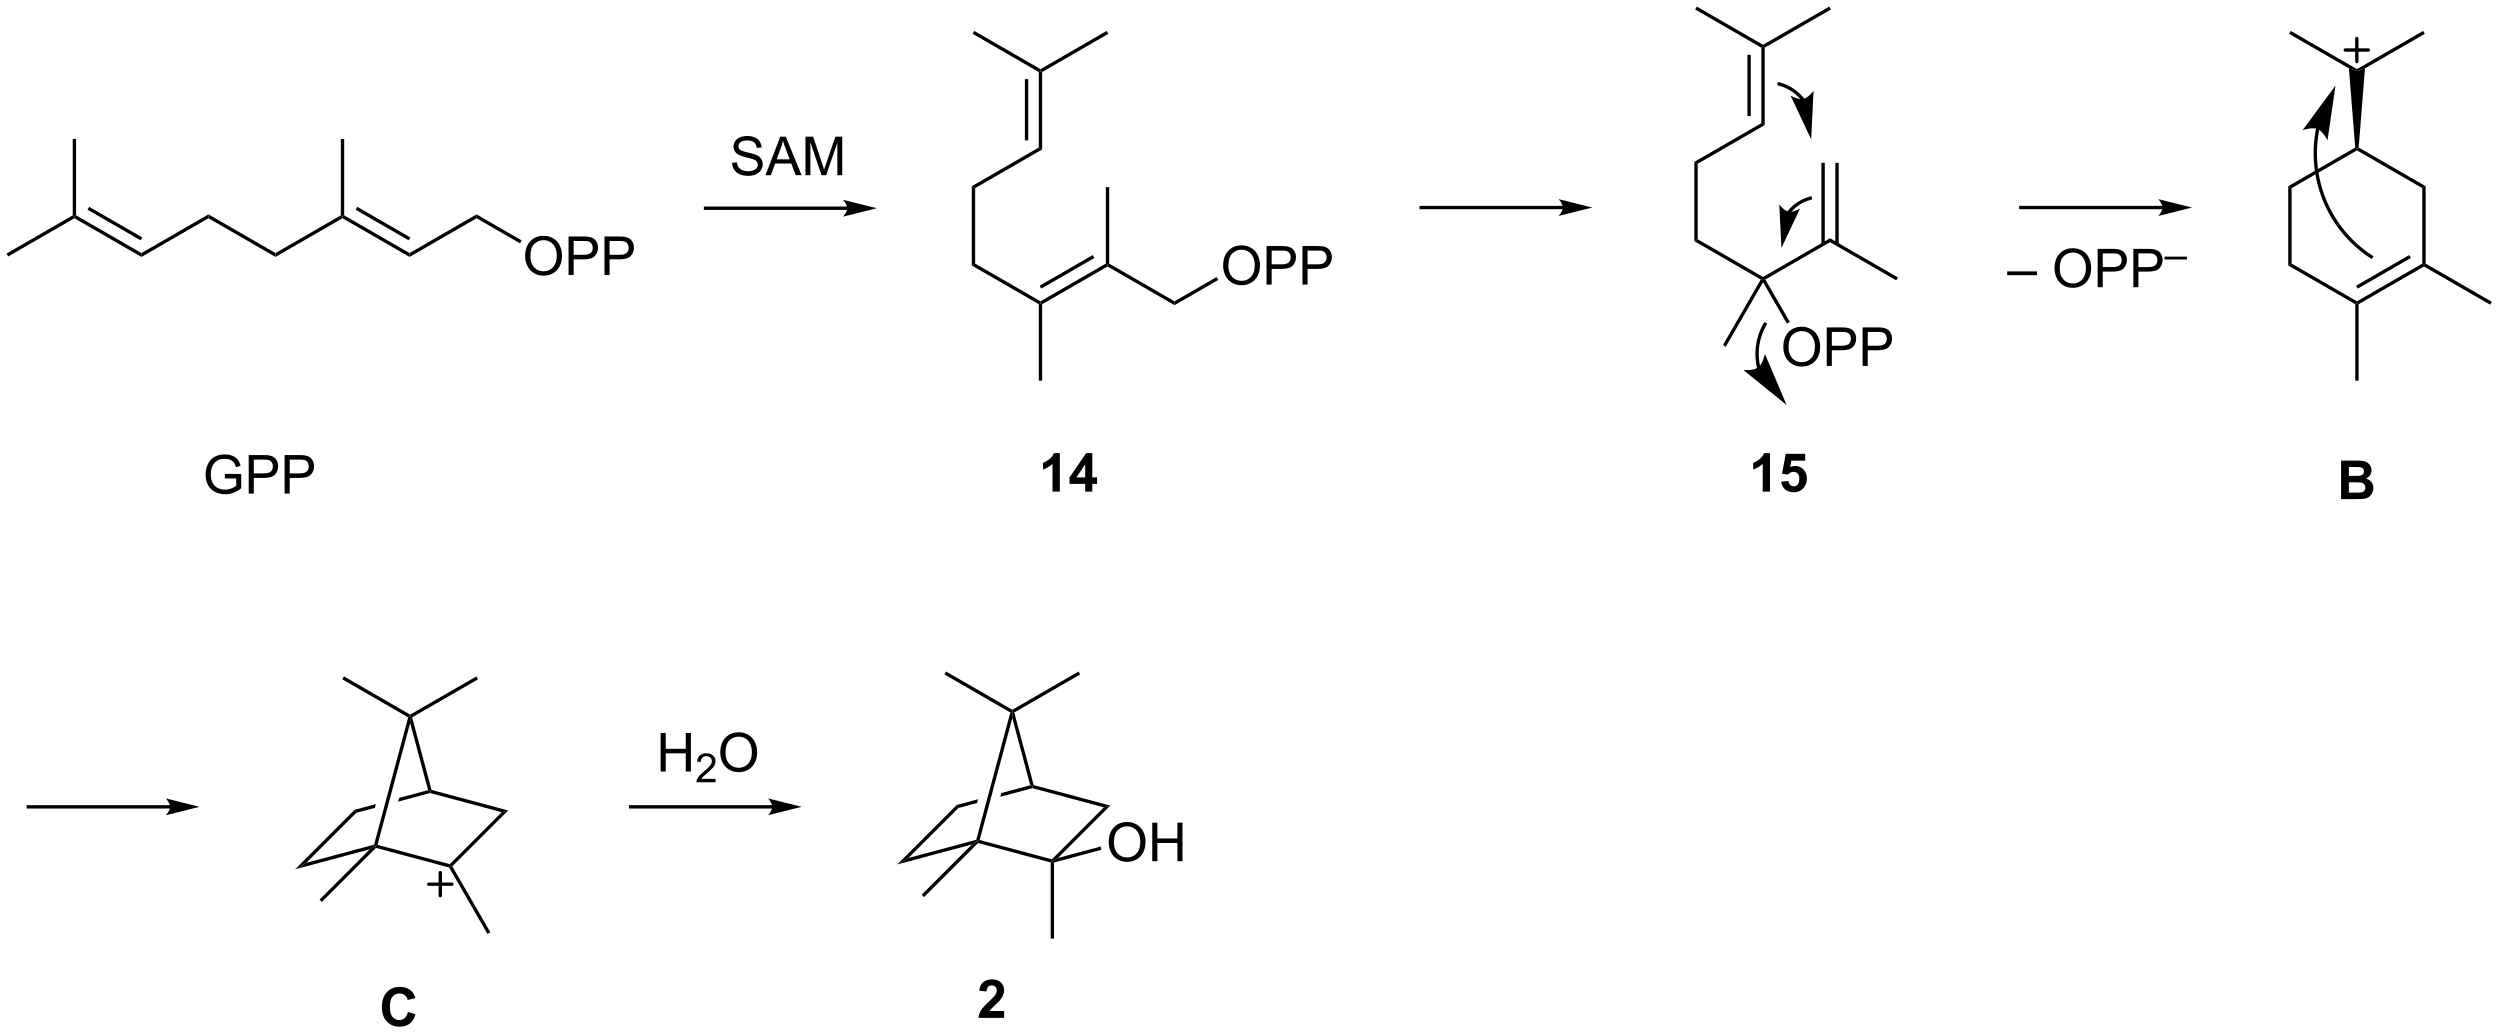 <?xml version="1.0" encoding="UTF-8"?>
<!DOCTYPE svg PUBLIC '-//W3C//DTD SVG 1.0//EN'
          'http://www.w3.org/TR/2001/REC-SVG-20010904/DTD/svg10.dtd'>
<svg stroke-dasharray="none" shape-rendering="auto" xmlns="http://www.w3.org/2000/svg" font-family="'Dialog'" text-rendering="auto" width="1019" fill-opacity="1" color-interpolation="auto" color-rendering="auto" preserveAspectRatio="xMidYMid meet" font-size="12px" viewBox="0 0 1019 422" fill="black" xmlns:xlink="http://www.w3.org/1999/xlink" stroke="black" image-rendering="auto" stroke-miterlimit="10" stroke-linecap="square" stroke-linejoin="miter" font-style="normal" stroke-width="1" height="422" stroke-dashoffset="0" font-weight="normal" stroke-opacity="1"
><!--Generated by the Batik Graphics2D SVG Generator--><defs id="genericDefs"
  /><g
  ><defs id="defs1"
    ><clipPath clipPathUnits="userSpaceOnUse" id="clipPath1"
      ><path d="M0.646 0.646 L382.512 0.646 L382.512 158.569 L0.646 158.569 L0.646 0.646 Z"
      /></clipPath
      ><clipPath clipPathUnits="userSpaceOnUse" id="clipPath2"
      ><path d="M26.065 233.593 L26.065 387.124 L397.313 387.124 L397.313 233.593 Z"
      /></clipPath
    ></defs
    ><g transform="scale(2.667,2.667) translate(-0.646,-0.646) matrix(1.029,0,0,1.029,-26.165,-239.627)"
    ><path d="M151.896 264.178 L130.844 264.178 L130.594 264.178 L130.594 264.678 L130.844 264.678 L151.896 264.678 L152.146 264.678 L152.146 264.178 L151.896 264.178 ZM156.271 264.428 L151.271 263.178 C151.271 263.178 151.896 263.881 151.896 264.428 C151.896 264.974 151.271 265.678 151.271 265.678 Z" stroke="none" clip-path="url(#clipPath2)"
    /></g
    ><g transform="matrix(2.743,0,0,2.743,-71.494,-640.729)"
    ><path d="M59.479 304.688 L59.479 304.016 L61.906 304.014 L61.906 306.139 Q61.346 306.584 60.752 306.81 Q60.158 307.034 59.533 307.034 Q58.69 307.034 58 306.673 Q57.312 306.31 56.961 305.628 Q56.609 304.943 56.609 304.099 Q56.609 303.264 56.958 302.54 Q57.307 301.813 57.963 301.462 Q58.619 301.11 59.476 301.11 Q60.096 301.11 60.599 301.313 Q61.101 301.514 61.385 301.873 Q61.672 302.232 61.82 302.81 L61.135 302.998 Q61.007 302.56 60.815 302.31 Q60.625 302.06 60.268 301.909 Q59.914 301.758 59.479 301.758 Q58.961 301.758 58.58 301.917 Q58.203 302.076 57.968 302.334 Q57.737 302.592 57.609 302.899 Q57.39 303.43 57.39 304.053 Q57.39 304.818 57.653 305.334 Q57.916 305.849 58.419 306.099 Q58.924 306.349 59.492 306.349 Q59.984 306.349 60.453 306.159 Q60.922 305.969 61.164 305.756 L61.164 304.688 L59.479 304.688 ZM63.022 306.935 L63.022 301.209 L65.183 301.209 Q65.754 301.209 66.053 301.264 Q66.475 301.334 66.759 301.532 Q67.045 301.727 67.22 302.084 Q67.394 302.438 67.394 302.865 Q67.394 303.594 66.928 304.102 Q66.465 304.607 65.248 304.607 L63.78 304.607 L63.78 306.935 L63.022 306.935 ZM63.78 303.93 L65.261 303.93 Q65.996 303.93 66.303 303.657 Q66.613 303.383 66.613 302.889 Q66.613 302.529 66.431 302.274 Q66.248 302.016 65.951 301.935 Q65.761 301.883 65.246 301.883 L63.78 301.883 L63.78 303.93 ZM68.358 306.935 L68.358 301.209 L70.519 301.209 Q71.09 301.209 71.389 301.264 Q71.811 301.334 72.095 301.532 Q72.381 301.727 72.556 302.084 Q72.73 302.438 72.73 302.865 Q72.73 303.594 72.264 304.102 Q71.8 304.607 70.584 304.607 L69.115 304.607 L69.115 306.935 L68.358 306.935 ZM69.115 303.93 L70.597 303.93 Q71.332 303.93 71.639 303.657 Q71.949 303.383 71.949 302.889 Q71.949 302.529 71.766 302.274 Q71.584 302.016 71.287 301.935 Q71.097 301.883 70.582 301.883 L69.115 301.883 L69.115 303.93 Z" stroke="none" clip-path="url(#clipPath2)"
    /></g
    ><g transform="matrix(2.743,0,0,2.743,-71.494,-640.729)"
    ><path d="M27.287 271.696 L27.037 271.263 L36.871 265.585 L37.121 265.729 L37.121 266.018 Z" stroke="none" clip-path="url(#clipPath2)"
    /></g
    ><g transform="matrix(2.743,0,0,2.743,-71.494,-640.729)"
    ><path d="M37.371 265.585 L37.121 265.729 L36.871 265.585 L36.871 254.229 L37.371 254.229 Z" stroke="none" clip-path="url(#clipPath2)"
    /></g
    ><g transform="matrix(2.743,0,0,2.743,-71.494,-640.729)"
    ><path d="M37.121 266.018 L37.121 265.729 L37.371 265.585 L47.081 271.19 L47.081 271.768 ZM39.066 264.75 L46.956 269.305 L47.206 268.872 L39.316 264.317 Z" stroke="none" clip-path="url(#clipPath2)"
    /></g
    ><g transform="matrix(2.743,0,0,2.743,-71.494,-640.729)"
    ><path d="M47.081 271.768 L47.081 271.19 L57.04 265.44 L57.04 266.018 Z" stroke="none" clip-path="url(#clipPath2)"
    /></g
    ><g transform="matrix(2.743,0,0,2.743,-71.494,-640.729)"
    ><path d="M57.04 266.018 L57.04 265.44 L66.999 271.19 L66.999 271.768 Z" stroke="none" clip-path="url(#clipPath2)"
    /></g
    ><g transform="matrix(2.743,0,0,2.743,-71.494,-640.729)"
    ><path d="M66.999 271.768 L66.999 271.19 L76.708 265.585 L76.958 265.729 L76.958 266.018 Z" stroke="none" clip-path="url(#clipPath2)"
    /></g
    ><g transform="matrix(2.743,0,0,2.743,-71.494,-640.729)"
    ><path d="M77.208 265.585 L76.958 265.729 L76.708 265.585 L76.708 254.229 L77.208 254.229 Z" stroke="none" clip-path="url(#clipPath2)"
    /></g
    ><g transform="matrix(2.743,0,0,2.743,-71.494,-640.729)"
    ><path d="M76.958 266.018 L76.958 265.729 L77.208 265.585 L86.918 271.19 L86.918 271.768 ZM78.903 264.75 L86.793 269.305 L87.043 268.872 L79.153 264.317 Z" stroke="none" clip-path="url(#clipPath2)"
    /></g
    ><g transform="matrix(2.743,0,0,2.743,-71.494,-640.729)"
    ><path d="M86.918 271.768 L86.918 271.19 L96.877 265.44 L96.877 266.018 Z" stroke="none" clip-path="url(#clipPath2)"
    /></g
    ><g transform="matrix(2.743,0,0,2.743,-71.494,-640.729)"
    ><path d="M104.099 271.665 Q104.099 270.238 104.865 269.433 Q105.631 268.626 106.841 268.626 Q107.633 268.626 108.269 269.006 Q108.907 269.384 109.24 270.061 Q109.576 270.738 109.576 271.597 Q109.576 272.47 109.224 273.157 Q108.873 273.845 108.227 274.199 Q107.584 274.553 106.836 274.553 Q106.029 274.553 105.391 274.162 Q104.756 273.769 104.427 273.095 Q104.099 272.418 104.099 271.665 ZM104.881 271.675 Q104.881 272.712 105.435 273.308 Q105.993 273.902 106.834 273.902 Q107.688 273.902 108.24 273.3 Q108.795 272.699 108.795 271.595 Q108.795 270.894 108.558 270.373 Q108.321 269.853 107.865 269.566 Q107.412 269.277 106.844 269.277 Q106.039 269.277 105.459 269.832 Q104.881 270.384 104.881 271.675 ZM110.551 274.454 L110.551 268.728 L112.713 268.728 Q113.283 268.728 113.582 268.782 Q114.004 268.853 114.288 269.05 Q114.575 269.246 114.749 269.603 Q114.924 269.957 114.924 270.384 Q114.924 271.113 114.457 271.621 Q113.994 272.126 112.778 272.126 L111.309 272.126 L111.309 274.454 L110.551 274.454 ZM111.309 271.449 L112.791 271.449 Q113.525 271.449 113.832 271.175 Q114.142 270.902 114.142 270.407 Q114.142 270.048 113.96 269.793 Q113.778 269.535 113.481 269.454 Q113.291 269.402 112.775 269.402 L111.309 269.402 L111.309 271.449 ZM115.887 274.454 L115.887 268.728 L118.049 268.728 Q118.619 268.728 118.918 268.782 Q119.34 268.853 119.624 269.05 Q119.91 269.246 120.085 269.603 Q120.26 269.957 120.26 270.384 Q120.26 271.113 119.793 271.621 Q119.33 272.126 118.114 272.126 L116.645 272.126 L116.645 274.454 L115.887 274.454 ZM116.645 271.449 L118.127 271.449 Q118.861 271.449 119.168 271.175 Q119.478 270.902 119.478 270.407 Q119.478 270.048 119.296 269.793 Q119.114 269.535 118.817 269.454 Q118.627 269.402 118.111 269.402 L116.645 269.402 L116.645 271.449 Z" stroke="none" clip-path="url(#clipPath2)"
    /></g
    ><g transform="matrix(2.743,0,0,2.743,-71.494,-640.729)"
    ><path d="M96.877 266.018 L96.877 265.44 L103.584 269.313 L103.334 269.746 Z" stroke="none" clip-path="url(#clipPath2)"
    /></g
    ><g transform="matrix(2.743,0,0,2.743,-71.494,-640.729)"
    ><path d="M134.847 257.777 L135.564 257.714 Q135.613 258.144 135.798 258.42 Q135.985 258.696 136.376 258.865 Q136.767 259.034 137.254 259.034 Q137.689 259.034 138.019 258.907 Q138.353 258.777 138.514 258.553 Q138.675 258.329 138.675 258.063 Q138.675 257.792 138.519 257.592 Q138.363 257.391 138.004 257.253 Q137.774 257.165 136.985 256.975 Q136.196 256.784 135.879 256.618 Q135.47 256.402 135.267 256.084 Q135.066 255.766 135.066 255.37 Q135.066 254.938 135.311 254.561 Q135.558 254.183 136.03 253.988 Q136.504 253.792 137.082 253.792 Q137.72 253.792 138.204 253.998 Q138.691 254.204 138.952 254.602 Q139.215 255.001 139.235 255.503 L138.509 255.558 Q138.449 255.016 138.11 254.74 Q137.774 254.462 137.113 254.462 Q136.425 254.462 136.11 254.714 Q135.798 254.964 135.798 255.321 Q135.798 255.628 136.019 255.829 Q136.238 256.027 137.162 256.238 Q138.087 256.446 138.431 256.602 Q138.931 256.831 139.168 257.186 Q139.407 257.54 139.407 258.001 Q139.407 258.456 139.144 258.863 Q138.884 259.266 138.392 259.493 Q137.902 259.717 137.29 259.717 Q136.511 259.717 135.985 259.49 Q135.462 259.261 135.162 258.808 Q134.863 258.352 134.847 257.777 ZM139.811 259.618 L142.011 253.891 L142.829 253.891 L145.173 259.618 L144.308 259.618 L143.642 257.884 L141.246 257.884 L140.618 259.618 L139.811 259.618 ZM141.465 257.266 L143.407 257.266 L142.808 255.68 Q142.535 254.956 142.402 254.493 Q142.293 255.042 142.095 255.587 L141.465 257.266 ZM145.754 259.618 L145.754 253.891 L146.894 253.891 L148.251 257.946 Q148.439 258.511 148.524 258.792 Q148.621 258.48 148.829 257.876 L150.199 253.891 L151.22 253.891 L151.22 259.618 L150.488 259.618 L150.488 254.824 L148.824 259.618 L148.142 259.618 L146.485 254.743 L146.485 259.618 L145.754 259.618 Z" stroke="none" clip-path="url(#clipPath2)"
    /></g
    ><g transform="matrix(2.743,0,0,2.743,-71.494,-640.729)"
    ><path d="M170.467 273.042 L170.967 272.754 L180.676 278.359 L180.676 278.648 L180.426 278.792 Z" stroke="none" clip-path="url(#clipPath2)"
    /></g
    ><g transform="matrix(2.743,0,0,2.743,-71.494,-640.729)"
    ><path d="M180.926 278.792 L180.676 278.648 L180.676 278.359 L190.386 272.754 L190.636 272.898 L190.636 273.187 ZM180.801 276.474 L188.691 271.919 L188.441 271.486 L180.551 276.041 Z" stroke="none" clip-path="url(#clipPath2)"
    /></g
    ><g transform="matrix(2.743,0,0,2.743,-71.494,-640.729)"
    ><path d="M190.636 273.187 L190.636 272.898 L190.886 272.754 L200.595 278.359 L200.595 278.937 Z" stroke="none" clip-path="url(#clipPath2)"
    /></g
    ><g transform="matrix(2.743,0,0,2.743,-71.494,-640.729)"
    ><path d="M207.817 273.084 Q207.817 271.657 208.583 270.852 Q209.349 270.045 210.559 270.045 Q211.351 270.045 211.987 270.425 Q212.625 270.803 212.958 271.48 Q213.294 272.157 213.294 273.016 Q213.294 273.889 212.942 274.576 Q212.591 275.264 211.945 275.618 Q211.302 275.972 210.554 275.972 Q209.747 275.972 209.109 275.581 Q208.474 275.188 208.145 274.514 Q207.817 273.837 207.817 273.084 ZM208.599 273.094 Q208.599 274.131 209.153 274.727 Q209.71 275.321 210.552 275.321 Q211.406 275.321 211.958 274.719 Q212.512 274.118 212.512 273.014 Q212.512 272.313 212.276 271.792 Q212.039 271.271 211.583 270.985 Q211.13 270.696 210.562 270.696 Q209.757 270.696 209.177 271.251 Q208.599 271.803 208.599 273.094 ZM214.269 275.873 L214.269 270.146 L216.43 270.146 Q217.001 270.146 217.3 270.201 Q217.722 270.271 218.006 270.469 Q218.292 270.665 218.467 271.021 Q218.641 271.376 218.641 271.803 Q218.641 272.532 218.175 273.04 Q217.712 273.545 216.496 273.545 L215.027 273.545 L215.027 275.873 L214.269 275.873 ZM215.027 272.868 L216.509 272.868 Q217.243 272.868 217.55 272.594 Q217.86 272.321 217.86 271.826 Q217.86 271.467 217.678 271.212 Q217.496 270.954 217.199 270.873 Q217.009 270.821 216.493 270.821 L215.027 270.821 L215.027 272.868 ZM219.605 275.873 L219.605 270.146 L221.766 270.146 Q222.337 270.146 222.636 270.201 Q223.058 270.271 223.342 270.469 Q223.628 270.665 223.803 271.021 Q223.977 271.376 223.977 271.803 Q223.977 272.532 223.511 273.04 Q223.048 273.545 221.832 273.545 L220.363 273.545 L220.363 275.873 L219.605 275.873 ZM220.363 272.868 L221.845 272.868 Q222.579 272.868 222.886 272.594 Q223.196 272.321 223.196 271.826 Q223.196 271.467 223.014 271.212 Q222.832 270.954 222.535 270.873 Q222.345 270.821 221.829 270.821 L220.363 270.821 L220.363 272.868 Z" stroke="none" clip-path="url(#clipPath2)"
    /></g
    ><g transform="matrix(2.743,0,0,2.743,-71.494,-640.729)"
    ><path d="M200.595 278.937 L200.595 278.359 L206.842 274.752 L207.092 275.185 Z" stroke="none" clip-path="url(#clipPath2)"
    /></g
    ><g transform="matrix(2.743,0,0,2.743,-71.494,-640.729)"
    ><path d="M170.967 272.754 L170.467 273.042 L170.467 261.254 L170.967 261.542 Z" stroke="none" clip-path="url(#clipPath2)"
    /></g
    ><g transform="matrix(2.743,0,0,2.743,-71.494,-640.729)"
    ><path d="M170.967 261.542 L170.467 261.254 L180.426 255.504 L180.926 255.792 Z" stroke="none" clip-path="url(#clipPath2)"
    /></g
    ><g transform="matrix(2.743,0,0,2.743,-71.494,-640.729)"
    ><path d="M180.926 255.792 L180.426 255.504 L180.426 244.292 L180.676 244.148 L180.926 244.292 ZM178.856 254.453 L178.856 245.343 L178.356 245.343 L178.356 254.453 Z" stroke="none" clip-path="url(#clipPath2)"
    /></g
    ><g transform="matrix(2.743,0,0,2.743,-71.494,-640.729)"
    ><path d="M180.676 243.859 L180.676 244.148 L180.426 244.292 L170.592 238.614 L170.842 238.181 Z" stroke="none" clip-path="url(#clipPath2)"
    /></g
    ><g transform="matrix(2.743,0,0,2.743,-71.494,-640.729)"
    ><path d="M180.926 244.292 L180.676 244.148 L180.676 243.859 L190.511 238.181 L190.761 238.614 Z" stroke="none" clip-path="url(#clipPath2)"
    /></g
    ><g transform="matrix(2.743,0,0,2.743,-71.494,-640.729)"
    ><path d="M258.298 264.178 L237.246 264.178 L236.996 264.178 L236.996 264.678 L237.246 264.678 L258.298 264.678 L258.548 264.678 L258.548 264.178 L258.298 264.178 ZM262.673 264.428 L257.673 263.178 C257.673 263.178 258.298 263.881 258.298 264.428 C258.298 264.974 257.673 265.678 257.673 265.678 Z" stroke="none" clip-path="url(#clipPath2)"
    /></g
    ><g transform="matrix(2.743,0,0,2.743,-71.494,-640.729)"
    ><path d="M324.327 274.483 L324.327 273.919 L328.75 273.919 L328.75 274.483 L324.327 274.483 ZM331.358 273.489 Q331.358 272.071 332.119 271.271 Q332.88 270.469 334.083 270.469 Q334.87 270.469 335.502 270.847 Q336.136 271.222 336.467 271.895 Q336.801 272.568 336.801 273.422 Q336.801 274.289 336.451 274.972 Q336.102 275.655 335.46 276.007 Q334.821 276.359 334.078 276.359 Q333.276 276.359 332.642 275.971 Q332.01 275.58 331.684 274.91 Q331.358 274.237 331.358 273.489 ZM332.135 273.5 Q332.135 274.529 332.686 275.122 Q333.24 275.712 334.076 275.712 Q334.925 275.712 335.473 275.114 Q336.024 274.517 336.024 273.419 Q336.024 272.723 335.789 272.206 Q335.553 271.688 335.101 271.403 Q334.65 271.116 334.086 271.116 Q333.286 271.116 332.709 271.667 Q332.135 272.216 332.135 273.5 ZM337.77 276.261 L337.77 270.57 L339.918 270.57 Q340.485 270.57 340.782 270.624 Q341.201 270.694 341.483 270.891 Q341.768 271.085 341.942 271.44 Q342.115 271.791 342.115 272.216 Q342.115 272.941 341.652 273.445 Q341.191 273.947 339.983 273.947 L338.523 273.947 L338.523 276.261 L337.77 276.261 ZM338.523 273.274 L339.995 273.274 Q340.725 273.274 341.031 273.003 Q341.339 272.731 341.339 272.239 Q341.339 271.882 341.157 271.628 Q340.976 271.372 340.681 271.292 Q340.492 271.24 339.98 271.24 L338.523 271.24 L338.523 273.274 ZM343.072 276.261 L343.072 270.57 L345.22 270.57 Q345.787 270.57 346.085 270.624 Q346.504 270.694 346.786 270.891 Q347.071 271.085 347.244 271.44 Q347.418 271.791 347.418 272.216 Q347.418 272.941 346.954 273.445 Q346.494 273.947 345.285 273.947 L343.825 273.947 L343.825 276.261 L343.072 276.261 ZM343.825 273.274 L345.298 273.274 Q346.028 273.274 346.333 273.003 Q346.641 272.731 346.641 272.239 Q346.641 271.882 346.46 271.628 Q346.279 271.372 345.984 271.292 Q345.795 271.24 345.283 271.24 L343.825 271.24 L343.825 273.274 Z" stroke="none" clip-path="url(#clipPath2)"
    /></g
    ><g transform="matrix(2.743,0,0,2.743,-71.494,-640.729)"
    ><path d="M347.713 272.145 L347.713 271.722 L351.03 271.722 L351.03 272.145 L347.713 272.145 Z" stroke="none" clip-path="url(#clipPath2)"
    /></g
    ><g transform="matrix(2.743,0,0,2.743,-71.494,-640.729)"
    ><path d="M180.426 278.792 L180.676 278.648 L180.926 278.792 L180.926 290.148 L180.426 290.148 Z" stroke="none" clip-path="url(#clipPath2)"
    /></g
    ><g transform="matrix(2.743,0,0,2.743,-71.494,-640.729)"
    ><path d="M190.886 272.754 L190.636 272.898 L190.386 272.754 L190.386 261.398 L190.886 261.398 Z" stroke="none" clip-path="url(#clipPath2)"
    /></g
    ><g transform="matrix(2.743,0,0,2.743,-71.494,-640.729)"
    ><path d="M277.835 269.425 L278.335 269.137 L288.044 274.743 L288.044 275.031 L287.703 275.123 Z" stroke="none" clip-path="url(#clipPath2)"
    /></g
    ><g transform="matrix(2.743,0,0,2.743,-71.494,-640.729)"
    ><path d="M288.386 275.123 L288.044 275.031 L288.044 274.743 L298.003 268.993 L298.003 269.57 Z" stroke="none" clip-path="url(#clipPath2)"
    /></g
    ><g transform="matrix(2.743,0,0,2.743,-71.494,-640.729)"
    ><path d="M299.288 269.879 L299.288 257.781 L298.788 257.781 L298.788 269.879 ZM297.219 269.879 L297.219 257.781 L296.719 257.781 L296.719 269.879 Z" stroke="none" clip-path="url(#clipPath2)"
    /></g
    ><g transform="matrix(2.743,0,0,2.743,-71.494,-640.729)"
    ><path d="M298.003 269.57 L298.003 268.993 L308.088 274.815 L307.838 275.248 Z" stroke="none" clip-path="url(#clipPath2)"
    /></g
    ><g transform="matrix(2.743,0,0,2.743,-71.494,-640.729)"
    ><path d="M278.335 269.137 L277.835 269.425 L277.835 257.637 L278.335 257.925 Z" stroke="none" clip-path="url(#clipPath2)"
    /></g
    ><g transform="matrix(2.743,0,0,2.743,-71.494,-640.729)"
    ><path d="M278.335 257.925 L277.835 257.637 L287.794 251.887 L288.294 252.175 Z" stroke="none" clip-path="url(#clipPath2)"
    /></g
    ><g transform="matrix(2.743,0,0,2.743,-71.494,-640.729)"
    ><path d="M288.294 252.175 L287.794 251.887 L287.794 240.675 L288.044 240.531 L288.294 240.675 ZM286.224 250.836 L286.224 241.726 L285.724 241.726 L285.724 250.836 Z" stroke="none" clip-path="url(#clipPath2)"
    /></g
    ><g transform="matrix(2.743,0,0,2.743,-71.494,-640.729)"
    ><path d="M288.044 240.243 L288.044 240.531 L287.794 240.675 L277.96 234.998 L278.21 234.565 Z" stroke="none" clip-path="url(#clipPath2)"
    /></g
    ><g transform="matrix(2.743,0,0,2.743,-71.494,-640.729)"
    ><path d="M288.294 240.675 L288.044 240.531 L288.044 240.243 L297.878 234.565 L298.128 234.998 Z" stroke="none" clip-path="url(#clipPath2)"
    /></g
    ><g transform="matrix(2.743,0,0,2.743,-71.494,-640.729)"
    ><path d="M287.703 275.123 L288.044 275.031 L288.044 275.531 L282.511 285.115 L282.078 284.865 Z" stroke="none" clip-path="url(#clipPath2)"
    /></g
    ><g transform="matrix(2.743,0,0,2.743,-71.494,-640.729)"
    ><path d="M291.057 285.176 Q291.057 283.749 291.823 282.945 Q292.589 282.137 293.799 282.137 Q294.591 282.137 295.226 282.518 Q295.865 282.895 296.198 283.572 Q296.534 284.249 296.534 285.109 Q296.534 285.981 296.182 286.669 Q295.831 287.356 295.185 287.71 Q294.542 288.065 293.794 288.065 Q292.987 288.065 292.349 287.674 Q291.714 287.281 291.385 286.606 Q291.057 285.929 291.057 285.176 ZM291.839 285.187 Q291.839 286.223 292.393 286.82 Q292.95 287.413 293.792 287.413 Q294.646 287.413 295.198 286.812 Q295.752 286.21 295.752 285.106 Q295.752 284.406 295.515 283.885 Q295.279 283.364 294.823 283.077 Q294.37 282.788 293.802 282.788 Q292.997 282.788 292.417 283.343 Q291.839 283.895 291.839 285.187 ZM297.509 287.966 L297.509 282.239 L299.671 282.239 Q300.241 282.239 300.54 282.294 Q300.962 282.364 301.246 282.562 Q301.533 282.757 301.707 283.114 Q301.881 283.468 301.881 283.895 Q301.881 284.624 301.415 285.132 Q300.952 285.637 299.736 285.637 L298.267 285.637 L298.267 287.966 L297.509 287.966 ZM298.267 284.96 L299.749 284.96 Q300.483 284.96 300.79 284.687 Q301.1 284.413 301.1 283.919 Q301.1 283.559 300.918 283.304 Q300.736 283.046 300.439 282.966 Q300.249 282.913 299.733 282.913 L298.267 282.913 L298.267 284.96 ZM302.845 287.966 L302.845 282.239 L305.006 282.239 Q305.577 282.239 305.876 282.294 Q306.298 282.364 306.582 282.562 Q306.868 282.757 307.043 283.114 Q307.217 283.468 307.217 283.895 Q307.217 284.624 306.751 285.132 Q306.288 285.637 305.072 285.637 L303.603 285.637 L303.603 287.966 L302.845 287.966 ZM303.603 284.96 L305.085 284.96 Q305.819 284.96 306.126 284.687 Q306.436 284.413 306.436 283.919 Q306.436 283.559 306.254 283.304 Q306.072 283.046 305.775 282.966 Q305.585 282.913 305.069 282.913 L303.603 282.913 L303.603 284.96 Z" stroke="none" clip-path="url(#clipPath2)"
    /></g
    ><g transform="matrix(2.743,0,0,2.743,-71.494,-640.729)"
    ><path d="M288.044 275.531 L288.044 275.031 L288.386 275.123 L292.022 281.421 L291.589 281.671 Z" stroke="none" clip-path="url(#clipPath2)"
    /></g
    ><g transform="matrix(2.743,0,0,2.743,-71.494,-640.729)"
    ><path d="M347.408 264.178 L326.356 264.178 L326.106 264.178 L326.106 264.678 L326.356 264.678 L347.408 264.678 L347.658 264.678 L347.658 264.178 L347.408 264.178 ZM351.783 264.428 L346.783 263.178 C346.783 263.178 347.408 263.881 347.408 264.428 C347.408 264.974 346.783 265.678 346.783 265.678 Z" stroke="none" clip-path="url(#clipPath2)"
    /></g
    ><g transform="matrix(2.743,0,0,2.743,-71.494,-640.729)"
    ><path d="M292.015 265.353 L292.015 265.352 L292.016 265.351 L292.022 265.343 C292.036 265.325 292.05 265.306 292.065 265.288 C292.122 265.215 292.181 265.143 292.242 265.073 C292.486 264.793 292.757 264.534 293.054 264.303 C293.647 263.841 294.34 263.488 295.113 263.28 L295.355 263.216 L295.226 262.733 L294.984 262.797 C294.146 263.022 293.392 263.406 292.747 263.909 C292.424 264.16 292.129 264.441 291.865 264.746 C291.798 264.822 291.734 264.899 291.672 264.979 C291.656 264.999 291.641 265.018 291.625 265.038 L291.62 265.046 L291.619 265.046 L291.618 265.049 L291.466 265.247 L291.863 265.551 L292.015 265.353 ZM290.777 270.437 L293.542 264.577 C293.542 264.577 292.522 265.176 291.848 265.042 C291.173 264.908 290.459 263.966 290.459 263.966 Z" stroke="none" clip-path="url(#clipPath2)"
    /></g
    ><g transform="matrix(2.743,0,0,2.743,-71.494,-640.729)"
    ><path d="M287.66 288.229 L287.66 288.228 L287.658 288.222 C287.654 288.205 287.65 288.188 287.646 288.172 C287.63 288.106 287.615 288.039 287.6 287.973 C287.571 287.839 287.545 287.705 287.523 287.571 C287.478 287.301 287.445 287.03 287.426 286.757 C287.387 286.211 287.401 285.659 287.469 285.109 C287.606 284.011 287.959 282.92 288.549 281.9 L288.674 281.683 L288.24 281.433 L288.115 281.65 C287.493 282.728 287.118 283.883 286.973 285.048 C286.901 285.63 286.886 286.214 286.927 286.792 C286.948 287.08 286.982 287.369 287.03 287.653 C287.054 287.796 287.081 287.938 287.112 288.079 C287.127 288.15 287.143 288.22 287.16 288.29 C287.164 288.308 287.169 288.325 287.173 288.343 L287.175 288.349 L287.175 288.351 L287.236 288.594 L287.721 288.472 L287.66 288.229 ZM291.545 293.765 L288.326 286.173 C288.326 286.173 288.03 287.648 287.331 288.175 C286.632 288.702 285.132 288.581 285.132 288.581 Z" stroke="none" clip-path="url(#clipPath2)"
    /></g
    ><g transform="matrix(2.743,0,0,2.743,-71.494,-640.729)"
    ><path d="M294.239 248.316 L294.238 248.315 L294.238 248.315 L294.232 248.308 C294.215 248.286 294.198 248.264 294.181 248.242 C294.112 248.154 294.041 248.068 293.968 247.984 C293.675 247.646 293.349 247.336 292.992 247.058 C292.279 246.502 291.445 246.077 290.518 245.829 L290.276 245.765 L290.147 246.248 L290.389 246.312 C291.251 246.543 292.024 246.938 292.685 247.452 C293.016 247.71 293.318 247.999 293.59 248.312 C293.658 248.39 293.724 248.47 293.788 248.551 C293.804 248.571 293.82 248.592 293.836 248.612 L293.842 248.62 L293.844 248.623 L293.846 248.625 L294 248.822 L294.393 248.512 L294.239 248.316 ZM295.196 254.285 L295.549 247.1 C295.549 247.1 294.756 248.146 294.007 248.295 C293.259 248.444 292.126 247.779 292.126 247.779 Z" stroke="none" clip-path="url(#clipPath2)"
    /></g
    ><g transform="matrix(2.743,0,0,2.743,-71.494,-640.729)"
    ><path d="M366.088 261.254 L366.588 261.542 L366.588 272.754 L366.088 273.042 Z" stroke="none" clip-path="url(#clipPath2)"
    /></g
    ><g transform="matrix(2.743,0,0,2.743,-71.494,-640.729)"
    ><path d="M366.088 273.042 L366.588 272.754 L376.297 278.359 L376.297 278.648 L376.047 278.792 Z" stroke="none" clip-path="url(#clipPath2)"
    /></g
    ><g transform="matrix(2.743,0,0,2.743,-71.494,-640.729)"
    ><path d="M376.547 278.792 L376.297 278.648 L376.297 278.359 L386.007 272.754 L386.257 272.898 L386.257 273.187 ZM376.422 276.474 L384.312 271.919 L384.062 271.486 L376.172 276.041 Z" stroke="none" clip-path="url(#clipPath2)"
    /></g
    ><g transform="matrix(2.743,0,0,2.743,-71.494,-640.729)"
    ><path d="M386.507 272.754 L386.257 272.898 L386.007 272.754 L386.007 261.542 L386.507 261.254 Z" stroke="none" clip-path="url(#clipPath2)"
    /></g
    ><g transform="matrix(2.743,0,0,2.743,-71.494,-640.729)"
    ><path d="M386.507 261.254 L386.007 261.542 L376.297 255.937 L376.297 255.648 L376.558 255.51 Z" stroke="none" clip-path="url(#clipPath2)"
    /></g
    ><g transform="matrix(2.743,0,0,2.743,-71.494,-640.729)"
    ><path d="M376.036 255.51 L376.297 255.648 L376.297 255.937 L366.588 261.542 L366.088 261.254 Z" stroke="none" clip-path="url(#clipPath2)"
    /></g
    ><g transform="matrix(2.743,0,0,2.743,-71.494,-640.729)"
    ><path d="M376.558 255.51 L376.297 255.648 L376.036 255.51 L375.106 243.749 L376.297 244.148 L377.489 243.749 Z" stroke="none" clip-path="url(#clipPath2)"
    /></g
    ><g transform="matrix(2.743,0,0,2.743,-71.494,-640.729)"
    ><path d="M376.297 243.859 L376.297 244.148 L375.106 243.749 L366.213 238.614 L366.463 238.181 Z" stroke="none" clip-path="url(#clipPath2)"
    /></g
    ><g transform="matrix(2.743,0,0,2.743,-71.494,-640.729)"
    ><path d="M377.489 243.749 L376.297 244.148 L376.297 243.859 L386.132 238.181 L386.382 238.614 Z" stroke="none" clip-path="url(#clipPath2)"
    /></g
    ><g transform="matrix(2.743,0,0,2.743,-71.494,-640.729)"
    ><path d="M376.047 278.792 L376.297 278.648 L376.547 278.792 L376.547 290.148 L376.047 290.148 Z" stroke="none" clip-path="url(#clipPath2)"
    /></g
    ><g transform="matrix(2.743,0,0,2.743,-71.494,-640.729)"
    ><path d="M386.257 273.187 L386.257 272.898 L386.507 272.754 L396.341 278.432 L396.091 278.865 Z" stroke="none" clip-path="url(#clipPath2)"
    /></g
    ><g stroke-width="0.5" transform="matrix(2.743,0,0,2.743,-71.494,-640.729)" stroke-linejoin="round" stroke-linecap="round"
    ><path fill="none" d="M374.567 241.022 L377.995 241.022 M376.281 239.308 L376.281 242.736" clip-path="url(#clipPath2)"
    /></g
    ><g transform="matrix(2.743,0,0,2.743,-71.494,-640.729)"
    ><path d="M370.222 252.681 L370.221 252.688 C370.213 252.726 370.206 252.764 370.199 252.801 C370.184 252.875 370.17 252.949 370.156 253.024 C369.724 255.405 369.764 257.832 370.251 260.166 C371.224 264.837 373.979 269.134 378.281 271.953 L378.49 272.09 L378.764 271.671 L378.555 271.534 C374.364 268.789 371.686 264.606 370.74 260.065 C370.267 257.793 370.227 255.431 370.649 253.113 C370.662 253.041 370.675 252.968 370.689 252.896 C370.696 252.86 370.704 252.824 370.711 252.787 L370.712 252.781 L370.762 252.536 L370.272 252.437 L370.222 252.681 ZM373.116 246.291 L368.223 252.929 C368.223 252.929 369.644 252.432 370.453 252.765 C371.262 253.098 371.923 254.451 371.923 254.451 Z" stroke="none" clip-path="url(#clipPath2)"
    /></g
    ><g transform="matrix(2.743,0,0,2.743,-71.494,-640.729)"
    ><path d="M161.061 361.075 L159.388 362.041 L168.226 353.202 L168.485 353.65 Z" stroke="none" clip-path="url(#clipPath2)"
    /></g
    ><g transform="matrix(2.743,0,0,2.743,-71.494,-640.729)"
    ><path d="M179.158 350.273 L174.854 351.426 L174.705 351.983 L174.705 351.983 L179.464 350.708 L179.464 350.449 L179.158 350.273 ZM171.397 352.352 L168.226 353.202 L168.485 353.65 L171.247 352.91 L171.247 352.91 L171.397 352.352 Z" stroke="none" clip-path="url(#clipPath2)"
    /></g
    ><g transform="matrix(2.743,0,0,2.743,-71.494,-640.729)"
    ><path d="M159.388 362.041 L161.061 361.075 L171.128 358.377 L171.332 358.581 L170.496 359.064 Z" stroke="none" clip-path="url(#clipPath2)"
    /></g
    ><g transform="matrix(2.743,0,0,2.743,-71.494,-640.729)"
    ><path d="M179.464 350.708 L179.464 350.449 L179.668 350.245 L191.055 353.296 L190.089 353.555 Z" stroke="none" clip-path="url(#clipPath2)"
    /></g
    ><g transform="matrix(2.743,0,0,2.743,-71.494,-640.729)"
    ><path d="M171.407 358.86 L171.332 358.581 L171.638 358.404 L182.366 361.279 L182.44 361.558 L182.19 361.749 Z" stroke="none" clip-path="url(#clipPath2)"
    /></g
    ><g transform="matrix(2.743,0,0,2.743,-71.494,-640.729)"
    ><path d="M183.277 361.075 L182.44 361.558 L182.366 361.279 L190.089 353.555 L191.055 353.296 Z" stroke="none" clip-path="url(#clipPath2)"
    /></g
    ><g transform="matrix(2.743,0,0,2.743,-71.494,-640.729)"
    ><path d="M179.668 350.245 L179.464 350.449 L179.158 350.273 L176.488 340.307 L176.488 339.341 L176.779 339.462 Z" stroke="none" clip-path="url(#clipPath2)"
    /></g
    ><g transform="matrix(2.743,0,0,2.743,-71.494,-640.729)"
    ><path d="M171.638 358.404 L171.332 358.581 L171.128 358.377 L176.196 339.462 L176.488 339.341 L176.488 340.307 Z" stroke="none" clip-path="url(#clipPath2)"
    /></g
    ><g transform="matrix(2.743,0,0,2.743,-71.494,-640.729)"
    ><path d="M176.488 339.053 L176.488 339.341 L176.196 339.462 L166.403 333.808 L166.653 333.375 Z" stroke="none" clip-path="url(#clipPath2)"
    /></g
    ><g transform="matrix(2.743,0,0,2.743,-71.494,-640.729)"
    ><path d="M176.779 339.462 L176.488 339.341 L176.488 339.053 L186.322 333.375 L186.572 333.808 Z" stroke="none" clip-path="url(#clipPath2)"
    /></g
    ><g transform="matrix(2.743,0,0,2.743,-71.494,-640.729)"
    ><path d="M170.496 359.064 L171.332 358.581 L171.407 358.86 L163.377 366.89 L163.024 366.536 Z" stroke="none" clip-path="url(#clipPath2)"
    /></g
    ><g transform="matrix(2.743,0,0,2.743,-71.494,-640.729)"
    ><path d="M182.19 361.749 L182.44 361.558 L182.69 361.749 L182.69 373.058 L182.19 373.058 Z" stroke="none" clip-path="url(#clipPath2)"
    /></g
    ><g transform="matrix(2.743,0,0,2.743,-71.494,-640.729)"
    ><path d="M190.812 358.767 Q190.812 357.34 191.577 356.535 Q192.343 355.728 193.554 355.728 Q194.345 355.728 194.981 356.108 Q195.619 356.486 195.952 357.163 Q196.288 357.84 196.288 358.699 Q196.288 359.572 195.937 360.259 Q195.585 360.947 194.939 361.301 Q194.296 361.655 193.549 361.655 Q192.741 361.655 192.103 361.264 Q191.468 360.871 191.14 360.197 Q190.812 359.52 190.812 358.767 ZM191.593 358.777 Q191.593 359.814 192.148 360.41 Q192.705 361.004 193.546 361.004 Q194.4 361.004 194.952 360.402 Q195.507 359.801 195.507 358.697 Q195.507 357.996 195.27 357.475 Q195.033 356.954 194.577 356.668 Q194.124 356.379 193.556 356.379 Q192.752 356.379 192.171 356.934 Q191.593 357.486 191.593 358.777 ZM197.287 361.556 L197.287 355.829 L198.045 355.829 L198.045 358.181 L201.021 358.181 L201.021 355.829 L201.779 355.829 L201.779 361.556 L201.021 361.556 L201.021 358.856 L198.045 358.856 L198.045 361.556 L197.287 361.556 Z" stroke="none" clip-path="url(#clipPath2)"
    /></g
    ><g transform="matrix(2.743,0,0,2.743,-71.494,-640.729)"
    ><path d="M182.69 361.749 L182.44 361.558 L183.277 361.075 L189.612 359.377 L189.742 359.86 Z" stroke="none" clip-path="url(#clipPath2)"
    /></g
    ><g transform="matrix(2.743,0,0,2.743,-71.494,-640.729)"
    ><path d="M71.584 361.798 L69.91 362.764 L78.749 353.925 L79.008 354.373 Z" stroke="none" clip-path="url(#clipPath2)"
    /></g
    ><g transform="matrix(2.743,0,0,2.743,-71.494,-640.729)"
    ><path d="M89.681 350.996 L85.377 352.149 L85.377 352.149 L85.228 352.706 L85.228 352.706 L89.987 351.431 L89.987 351.172 L89.681 350.996 ZM81.919 353.075 L78.749 353.925 L79.008 354.373 L81.77 353.633 L81.77 353.633 L81.919 353.075 Z" stroke="none" clip-path="url(#clipPath2)"
    /></g
    ><g transform="matrix(2.743,0,0,2.743,-71.494,-640.729)"
    ><path d="M69.91 362.764 L71.584 361.798 L81.651 359.1 L81.855 359.304 L81.019 359.787 Z" stroke="none" clip-path="url(#clipPath2)"
    /></g
    ><g transform="matrix(2.743,0,0,2.743,-71.494,-640.729)"
    ><path d="M89.987 351.431 L89.987 351.172 L90.191 350.968 L101.578 354.019 L100.612 354.278 Z" stroke="none" clip-path="url(#clipPath2)"
    /></g
    ><g transform="matrix(2.743,0,0,2.743,-71.494,-640.729)"
    ><path d="M81.93 359.583 L81.855 359.304 L82.161 359.127 L92.889 362.002 L92.963 362.281 L92.799 362.495 Z" stroke="none" clip-path="url(#clipPath2)"
    /></g
    ><g transform="matrix(2.743,0,0,2.743,-71.494,-640.729)"
    ><path d="M93.276 362.322 L92.963 362.281 L92.889 362.002 L100.612 354.278 L101.578 354.019 Z" stroke="none" clip-path="url(#clipPath2)"
    /></g
    ><g transform="matrix(2.743,0,0,2.743,-71.494,-640.729)"
    ><path d="M90.191 350.968 L89.987 351.172 L89.681 350.996 L87.01 341.03 L87.01 340.064 L87.302 340.185 Z" stroke="none" clip-path="url(#clipPath2)"
    /></g
    ><g transform="matrix(2.743,0,0,2.743,-71.494,-640.729)"
    ><path d="M82.161 359.127 L81.855 359.304 L81.651 359.1 L86.719 340.185 L87.01 340.064 L87.01 341.03 Z" stroke="none" clip-path="url(#clipPath2)"
    /></g
    ><g transform="matrix(2.743,0,0,2.743,-71.494,-640.729)"
    ><path d="M87.01 339.776 L87.01 340.064 L86.719 340.185 L76.926 334.531 L77.176 334.098 Z" stroke="none" clip-path="url(#clipPath2)"
    /></g
    ><g transform="matrix(2.743,0,0,2.743,-71.494,-640.729)"
    ><path d="M87.302 340.185 L87.01 340.064 L87.01 339.776 L96.845 334.098 L97.095 334.531 Z" stroke="none" clip-path="url(#clipPath2)"
    /></g
    ><g transform="matrix(2.743,0,0,2.743,-71.494,-640.729)"
    ><path d="M81.019 359.787 L81.855 359.304 L81.93 359.583 L73.9 367.613 L73.547 367.259 Z" stroke="none" clip-path="url(#clipPath2)"
    /></g
    ><g transform="matrix(2.743,0,0,2.743,-71.494,-640.729)"
    ><path d="M92.799 362.495 L92.963 362.281 L93.276 362.322 L98.93 372.115 L98.497 372.365 Z" stroke="none" clip-path="url(#clipPath2)"
    /></g
    ><g stroke-width="0.5" transform="matrix(2.743,0,0,2.743,-71.494,-640.729)" stroke-linejoin="round" stroke-linecap="round"
    ><path fill="none" d="M89.776 364.975 L93.205 364.975 M91.49 363.261 L91.49 366.689" clip-path="url(#clipPath2)"
    /></g
    ><g transform="matrix(2.743,0,0,2.743,-71.494,-640.729)"
    ><path d="M51.334 353.229 L30.282 353.229 L30.032 353.229 L30.032 353.729 L30.282 353.729 L51.334 353.729 L51.584 353.729 L51.584 353.229 L51.334 353.229 ZM55.709 353.479 L50.709 352.229 C50.709 352.229 51.334 352.932 51.334 353.479 C51.334 354.026 50.709 354.729 50.709 354.729 Z" stroke="none" clip-path="url(#clipPath2)"
    /></g
    ><g transform="matrix(2.743,0,0,2.743,-71.494,-640.729)"
    ><path d="M140.823 353.229 L119.771 353.229 L119.521 353.229 L119.521 353.729 L119.771 353.729 L140.823 353.729 L141.073 353.729 L141.073 353.229 L140.823 353.229 ZM145.198 353.479 L140.198 352.229 C140.198 352.229 140.823 352.932 140.823 353.479 C140.823 354.026 140.198 354.729 140.198 354.729 Z" stroke="none" clip-path="url(#clipPath2)"
    /></g
    ><g transform="matrix(2.743,0,0,2.743,-71.494,-640.729)"
    ><path d="M124.232 348.23 L124.232 342.504 L124.99 342.504 L124.99 344.855 L127.967 344.855 L127.967 342.504 L128.725 342.504 L128.725 348.23 L127.967 348.23 L127.967 345.53 L124.99 345.53 L124.99 348.23 L124.232 348.23 Z" stroke="none" clip-path="url(#clipPath2)"
    /></g
    ><g transform="matrix(2.743,0,0,2.743,-71.494,-640.729)"
    ><path d="M132.391 349.322 L132.391 349.83 L129.551 349.83 Q129.545 349.639 129.613 349.463 Q129.721 349.174 129.959 348.893 Q130.199 348.611 130.65 348.242 Q131.35 347.668 131.596 347.332 Q131.842 346.996 131.842 346.697 Q131.842 346.385 131.617 346.17 Q131.394 345.953 131.033 345.953 Q130.652 345.953 130.424 346.182 Q130.195 346.41 130.193 346.815 L129.65 346.76 Q129.707 346.152 130.07 345.836 Q130.434 345.518 131.045 345.518 Q131.664 345.518 132.023 345.861 Q132.385 346.203 132.385 346.709 Q132.385 346.967 132.279 347.217 Q132.174 347.465 131.928 347.74 Q131.684 348.016 131.115 348.496 Q130.641 348.895 130.506 349.037 Q130.371 349.18 130.283 349.322 L132.391 349.322 Z" stroke="none" clip-path="url(#clipPath2)"
    /></g
    ><g transform="matrix(2.743,0,0,2.743,-71.494,-640.729)"
    ><path d="M133.094 345.441 Q133.094 344.014 133.859 343.209 Q134.625 342.402 135.836 342.402 Q136.628 342.402 137.263 342.782 Q137.901 343.16 138.234 343.837 Q138.571 344.514 138.571 345.373 Q138.571 346.246 138.219 346.933 Q137.867 347.621 137.221 347.975 Q136.578 348.329 135.831 348.329 Q135.024 348.329 134.386 347.938 Q133.75 347.545 133.422 346.871 Q133.094 346.194 133.094 345.441 ZM133.875 345.452 Q133.875 346.488 134.43 347.084 Q134.987 347.678 135.828 347.678 Q136.683 347.678 137.234 347.077 Q137.789 346.475 137.789 345.371 Q137.789 344.67 137.552 344.149 Q137.315 343.629 136.859 343.342 Q136.406 343.053 135.839 343.053 Q135.034 343.053 134.453 343.608 Q133.875 344.16 133.875 345.452 Z" stroke="none" clip-path="url(#clipPath2)"
    /></g
    ><g transform="matrix(2.743,0,0,2.743,-71.494,-640.729)"
    ><path d="M175.273 383.819 L175.273 384.834 L171.45 384.834 Q171.512 384.259 171.823 383.744 Q172.134 383.229 173.05 382.38 Q173.787 381.692 173.953 381.449 Q174.178 381.11 174.178 380.781 Q174.178 380.416 173.981 380.219 Q173.787 380.023 173.44 380.023 Q173.099 380.023 172.897 380.23 Q172.695 380.434 172.664 380.913 L171.577 380.804 Q171.675 379.904 172.188 379.513 Q172.7 379.119 173.469 379.119 Q174.31 379.119 174.791 379.575 Q175.273 380.028 175.273 380.703 Q175.273 381.086 175.136 381.436 Q174.998 381.782 174.698 382.163 Q174.501 382.414 173.984 382.887 Q173.469 383.361 173.329 383.516 Q173.192 383.671 173.107 383.819 L175.273 383.819 Z" stroke="none" clip-path="url(#clipPath2)"
    /></g
    ><g transform="matrix(2.743,0,0,2.743,-71.494,-640.729)"
    ><path d="M183.551 306.634 L182.462 306.634 L182.462 302.522 Q181.864 303.081 181.051 303.35 L181.051 302.359 Q181.478 302.219 181.977 301.831 Q182.48 301.44 182.666 300.92 L183.551 300.92 L183.551 306.634 ZM187.32 306.634 L187.32 305.488 L184.991 305.488 L184.991 304.533 L187.46 300.92 L188.376 300.92 L188.376 304.531 L189.083 304.531 L189.083 305.488 L188.376 305.488 L188.376 306.634 L187.32 306.634 ZM187.32 304.531 L187.32 302.584 L186.013 304.531 L187.32 304.531 Z" stroke="none" clip-path="url(#clipPath2)"
    /></g
    ><g transform="matrix(2.743,0,0,2.743,-71.494,-640.729)"
    ><path d="M289.086 306.634 L287.997 306.634 L287.997 302.522 Q287.399 303.081 286.586 303.35 L286.586 302.359 Q287.013 302.219 287.512 301.831 Q288.015 301.44 288.201 300.92 L289.086 300.92 L289.086 306.634 ZM290.733 305.17 L291.82 305.058 Q291.867 305.426 292.094 305.643 Q292.325 305.858 292.622 305.858 Q292.964 305.858 293.199 305.581 Q293.438 305.302 293.438 304.743 Q293.438 304.22 293.202 303.959 Q292.969 303.695 292.591 303.695 Q292.123 303.695 291.75 304.111 L290.865 303.982 L291.424 301.021 L294.307 301.021 L294.307 302.041 L292.25 302.041 L292.079 303.009 Q292.444 302.825 292.824 302.825 Q293.551 302.825 294.056 303.353 Q294.561 303.881 294.561 304.724 Q294.561 305.426 294.152 305.977 Q293.598 306.733 292.612 306.733 Q291.823 306.733 291.326 306.308 Q290.829 305.884 290.733 305.17 Z" stroke="none" clip-path="url(#clipPath2)"
    /></g
    ><g transform="matrix(2.743,0,0,2.743,-71.494,-640.729)"
    ><path d="M373.943 302.027 L376.232 302.027 Q376.912 302.027 377.245 302.085 Q377.581 302.139 377.844 302.319 Q378.107 302.499 378.282 302.798 Q378.459 303.098 378.459 303.468 Q378.459 303.871 378.243 304.207 Q378.027 304.543 377.654 304.71 Q378.178 304.863 378.459 305.231 Q378.74 305.598 378.74 306.093 Q378.74 306.483 378.558 306.853 Q378.378 307.223 378.063 307.444 Q377.748 307.663 377.287 307.715 Q376.998 307.746 375.894 307.754 L373.943 307.754 L373.943 302.027 ZM375.1 302.981 L375.1 304.304 L375.857 304.304 Q376.534 304.304 376.699 304.285 Q376.995 304.249 377.165 304.08 Q377.334 303.91 377.334 303.632 Q377.334 303.366 377.188 303.202 Q377.042 303.035 376.753 302.999 Q376.581 302.981 375.764 302.981 L375.1 302.981 ZM375.1 305.257 L375.1 306.788 L376.17 306.788 Q376.795 306.788 376.964 306.754 Q377.222 306.707 377.383 306.525 Q377.545 306.343 377.545 306.038 Q377.545 305.78 377.42 305.6 Q377.295 305.421 377.058 305.34 Q376.824 305.257 376.034 305.257 L375.1 305.257 Z" stroke="none" clip-path="url(#clipPath2)"
    /></g
    ><g transform="matrix(2.743,0,0,2.743,-71.494,-640.729)"
    ><path d="M86.68 383.946 L87.8 384.303 Q87.542 385.241 86.943 385.696 Q86.344 386.152 85.422 386.152 Q84.282 386.152 83.547 385.373 Q82.813 384.592 82.813 383.241 Q82.813 381.811 83.55 381.019 Q84.29 380.228 85.493 380.228 Q86.542 380.228 87.198 380.85 Q87.589 381.217 87.784 381.905 L86.641 382.178 Q86.54 381.733 86.217 381.475 Q85.894 381.217 85.433 381.217 Q84.797 381.217 84.399 381.676 Q84.003 382.131 84.003 383.155 Q84.003 384.241 84.394 384.702 Q84.784 385.163 85.409 385.163 Q85.87 385.163 86.201 384.871 Q86.534 384.577 86.68 383.946 Z" stroke="none" clip-path="url(#clipPath2)"
    /></g
  ></g
></svg
>

